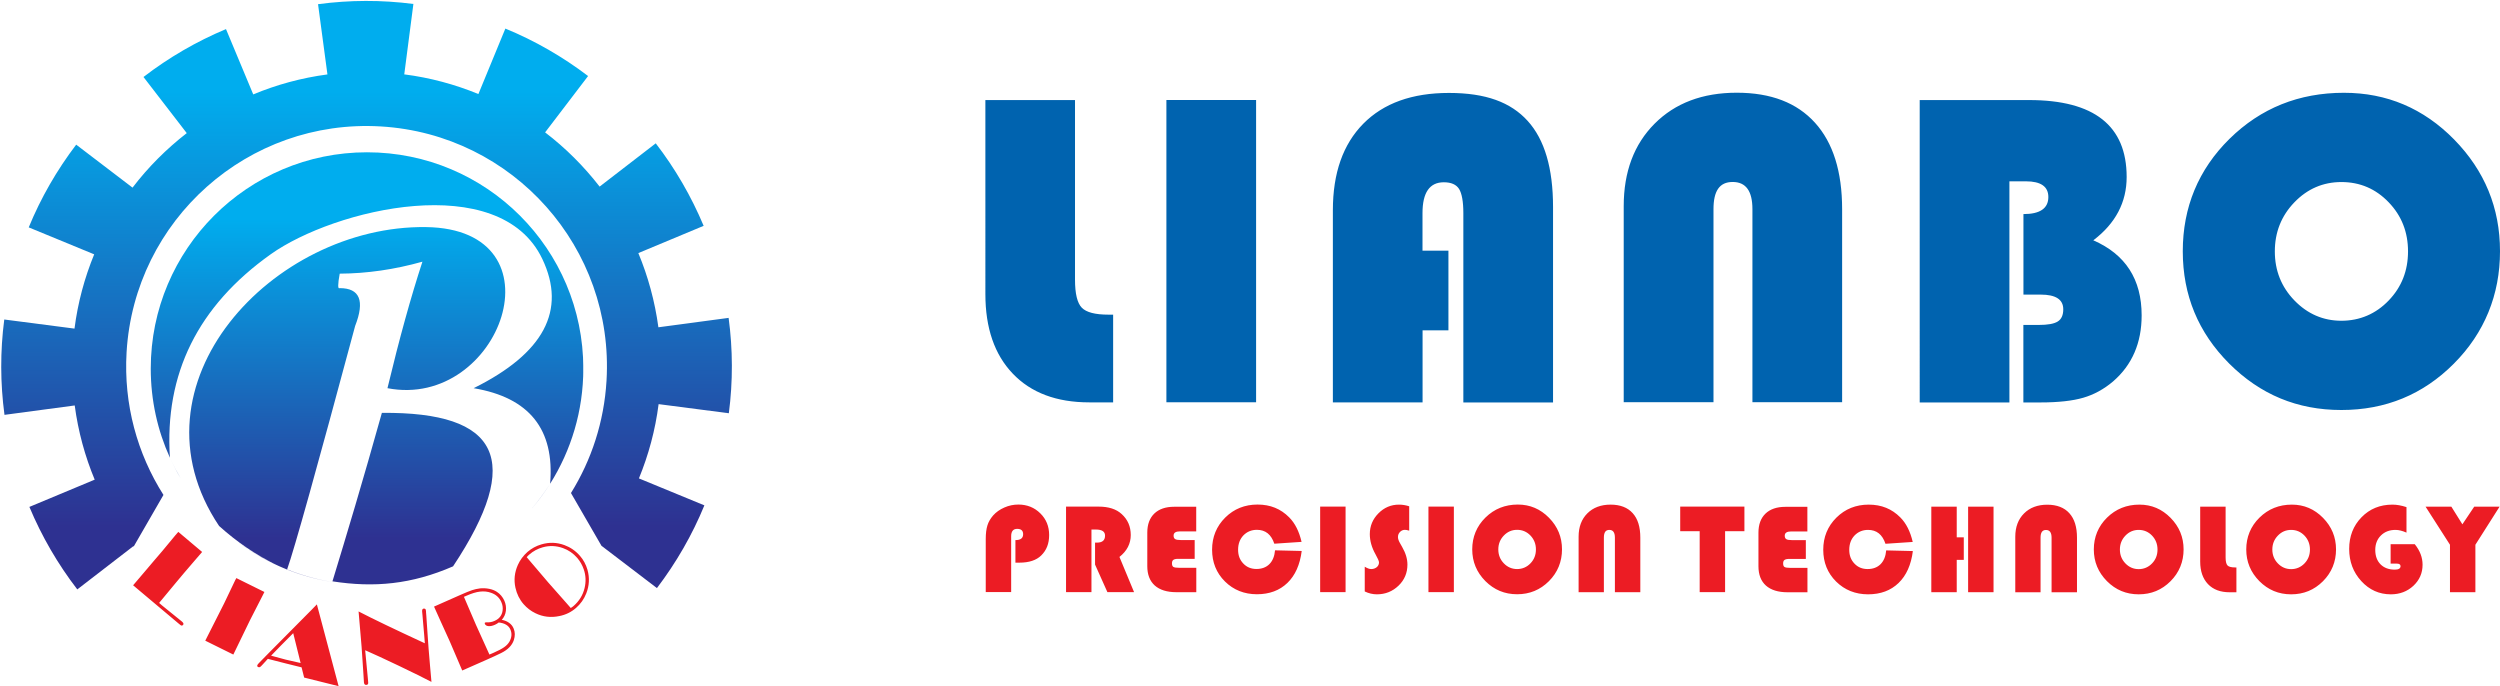 <?xml version="1.0" encoding="UTF-8"?> <svg xmlns="http://www.w3.org/2000/svg" xmlns:xlink="http://www.w3.org/1999/xlink" id="Layer_2" data-name="Layer 2" viewBox="0 0 340.3 93.38"><defs><clipPath id="clippath"><path d="m55.01,10.12c3.53.45,6.92,1.37,10.11,2.68l3.67-8.91c4.02,1.65,7.8,3.83,11.26,6.46l-5.85,7.67c2.78,2.12,5.27,4.61,7.42,7.38l7.64-5.89c2.65,3.44,4.84,7.22,6.52,11.23l-8.89,3.71c1.32,3.17,2.25,6.56,2.73,10.1l9.56-1.28c.58,4.31.59,8.67.03,12.98l-9.56-1.24c-.45,3.53-1.37,6.92-2.68,10.11l8.91,3.67c-1.65,4.02-3.83,7.8-6.46,11.26l-7.55-5.76-4.15-7.18c2.78-4.47,4.51-9.68,4.84-15.3,1.07-18.04-12.69-33.53-30.73-34.6-18.04-1.07-33.53,12.69-34.6,30.73-.42,7.12,1.47,13.84,5.02,19.43l-4.05,7.02s-.03-.03-.04-.05l-7.64,5.89c-2.65-3.44-4.84-7.22-6.52-11.23l8.89-3.71c-1.32-3.17-2.25-6.56-2.72-10.1l-9.56,1.28c-.58-4.31-.59-8.67-.03-12.98l9.56,1.24c.45-3.53,1.37-6.92,2.68-10.11l-8.91-3.67c1.65-4.02,3.83-7.8,6.46-11.26l7.67,5.85c2.12-2.78,4.61-5.27,7.38-7.42l-5.89-7.64c3.44-2.65,7.22-4.84,11.23-6.52l3.71,8.89c3.17-1.32,6.56-2.25,10.1-2.72l-1.28-9.56c4.31-.58,8.67-.59,12.98-.03l-1.24,9.56Z" clip-rule="evenodd" fill="none"></path></clipPath><linearGradient id="linear-gradient" x1="49.87" y1="71.67" x2="49.87" y2="12.48" gradientUnits="userSpaceOnUse"><stop offset="0" stop-color="#2e3191"></stop><stop offset="1" stop-color="#00adee"></stop></linearGradient><clipPath id="clippath-1"><path d="m38.91,77.46h0s0,0,0,0Zm-14.33-12.37c-.51-.87-.98-1.77-1.41-2.7.43.94.9,1.84,1.41,2.7Zm.52.85c-.17-.27-.34-.55-.51-.83.16.28.33.55.51.83Zm.48.72c-.13-.19-.26-.39-.39-.58.13.2.26.39.39.58Zm.49.71c-.07-.1-.14-.2-.21-.3.07.1.14.2.21.3Zm5.56,5.83c-.12-.09-.23-.19-.35-.28.12.09.23.19.35.28Zm.92.71c-.23-.17-.47-.35-.7-.53.23.18.46.36.7.53Zm42.29-8c-.77,1.21-1.62,2.36-2.55,3.44.9-1.06,1.75-2.21,2.55-3.44Zm-37.03,11.07l-.15-.07h.02s.14.07.14.07Zm.16.07l-.16-.07h.02s.14.07.14.07Zm.31.14l-.16-.07h.01s.14.07.14.07Zm.16.07l-.16-.07h0s.15.07.15.07Zm.16.07l-.16-.07h0s.15.07.15.07Zm-8.77-5.72c-12.96-19.33,7.34-40.96,28.13-40.7,19.01.24,10.19,24.9-5.22,21.93,1.61-6.72,3.2-12.46,4.76-17.22-3.81,1.07-7.56,1.61-11.26,1.63-.27,1.48-.27,2.14,0,1.97,2.74,0,3.44,1.72,2.1,5.15-5.21,19.39-8.29,30.43-9.26,33.14,2.09.83,4.27,1.43,6.49,1.77-2.26-.34-4.43-.93-6.49-1.75h0s-.16-.07-.16-.07c-2.28-.92-4.41-2.12-6.36-3.55,1.6,1.17,3.31,2.17,5.09,2.98-2.83-1.35-5.42-3.13-7.81-5.28Zm15.42,7.53c1.94-6.36,4.13-13.63,6.73-22.94,16.01-.15,19.32,6.38,9.69,20.89-5.63,2.45-10.74,2.93-16.43,2.04Zm4.71-58.41c16.26,0,29.44,13.18,29.44,29.44,0,5.76-1.66,11.14-4.52,15.68.64-7.41-2.83-11.74-10.41-13.01,9.56-4.74,12.68-10.6,9.35-17.59-5.81-12.21-28.31-6.8-36.97-.64-9.91,7.05-14.48,16.28-13.72,27.7-1.68-3.7-2.61-7.81-2.61-12.14,0-16.26,13.18-29.44,29.44-29.44Z" clip-rule="evenodd" fill="none"></path></clipPath><linearGradient id="linear-gradient-2" x1="48.13" y1="73.27" x2="48.13" y2="29.79" xlink:href="#linear-gradient"></linearGradient></defs><g id="Layer_1-2" data-name="Layer 1"><g><g clip-path="url(#clippath)"><rect width="99.74" height="80.23" fill="url(#linear-gradient)"></rect></g><g clip-path="url(#clippath-1)"><rect x="16.86" y="20.73" width="62.53" height="59.3" fill="url(#linear-gradient-2)"></rect></g><path d="m71.69,75.84l2.94,3.45,2.5,2.83.56.64c.14-.08.26-.17.37-.26.77-.67,1.28-1.48,1.51-2.44.21-.87.18-1.73-.11-2.56-.2-.58-.5-1.11-.9-1.57-.53-.61-1.17-1.05-1.92-1.32-.92-.33-1.84-.37-2.76-.11-.69.19-1.3.52-1.85,1-.13.11-.24.23-.34.35m.1-.71c.55-.48,1.19-.83,1.91-1.04,1.06-.31,2.1-.28,3.13.1.82.3,1.53.79,2.12,1.47.48.55.81,1.18,1.02,1.9.3,1.08.25,2.15-.17,3.21-.31.78-.77,1.43-1.39,1.97-.65.57-1.41.94-2.28,1.11-1.15.24-2.23.11-3.25-.39-.62-.3-1.15-.71-1.6-1.22-.56-.64-.93-1.39-1.12-2.25-.23-1.06-.12-2.09.33-3.1.3-.67.73-1.25,1.3-1.76Zm-3.93,9.62c-.17.12-.33.21-.48.28-.33.15-.63.21-.88.19-.25-.02-.42-.12-.5-.3-.04-.1-.03-.16.04-.19.05-.02.13-.03.24-.03.36.02.71-.04,1.05-.2.62-.27.98-.73,1.08-1.36.06-.4.01-.8-.17-1.2-.27-.61-.73-1.03-1.4-1.26-.47-.17-.97-.22-1.5-.16-.53.06-1.14.25-1.84.56l-.35.15,1.65,3.84,1.82,4.02.58-.25c.63-.28,1.11-.53,1.42-.75.32-.22.56-.48.72-.75.32-.57.37-1.12.13-1.67-.12-.28-.32-.49-.59-.65-.27-.16-.61-.26-1.03-.3Zm.44-.39c.41.08.75.22,1.01.42.27.19.47.44.6.75.21.49.22,1.02.03,1.6-.24.71-.81,1.3-1.72,1.75-.5.25-1.22.58-2.15.99l-3.15,1.39-.13-.3-.53-1.24-1.05-2.45-1.2-2.64-.93-2.07,3.41-1.51c.85-.38,1.44-.62,1.78-.73.33-.11.69-.19,1.08-.24.41-.04.82-.02,1.23.06.41.08.76.22,1.05.41.45.29.79.7,1.02,1.2.2.46.27.92.21,1.39-.06.47-.25.88-.56,1.22Zm-10.47,3.23l-.09-1.16-.16-1.84-.07-.84-.05-.53c-.02-.25.06-.38.23-.39.1,0,.18.02.22.07.04.05.07.16.08.32v.1c.01.1.02.26.04.48l.16,2.34.15,2.15.19,2.26.2,2.26c-1-.52-2.46-1.25-4.37-2.16-1.92-.92-3.47-1.63-4.65-2.15l.03.34.34,3.58.04.48c.02.2-.07.31-.26.32-.19.01-.3-.1-.32-.35l-.03-.49-.05-.79-.24-3.57-.41-4.8c1.96,1.02,4.97,2.46,9.03,4.34Zm-17.91-1.42l-1.67,1.68-1.35,1.39,2,.54,2.02.46-1.01-4.08Zm3.21-3.92l2.96,11.14-4.69-1.17-.35-1.39-2.26-.56-1.99-.51-.34-.09-.65.71c-.19.21-.32.34-.39.39-.07.05-.14.06-.22.04-.15-.04-.21-.12-.18-.26.01-.06.09-.16.21-.29.13-.14.57-.59,1.32-1.35l5.82-5.87.76-.78Zm-7.14-1.68l-.22.44-1.74,3.4-2.27,4.68-3.82-1.89,2.57-5.08,1.5-3.14.16-.3,3.82,1.89Zm-8.49-5.43l-.95,1.1-1.51,1.76-1.09,1.3-2.29,2.76.38.33,2.31,1.87.42.34c.21.18.26.33.15.45-.1.11-.2.13-.33.04-.03-.02-.11-.08-.25-.2l-6.22-5.23,1.72-2.02,1.05-1.24,1.2-1.4,1.79-2.16.39-.45,3.24,2.73Z" fill="#ec1c24"></path><path d="m318.72,24.78c-2.51,0-4.65.93-6.42,2.77-1.77,1.84-2.65,4.07-2.65,6.67s.88,4.83,2.66,6.67c1.78,1.84,3.92,2.77,6.4,2.77s4.68-.92,6.44-2.76c1.76-1.83,2.63-4.06,2.63-6.68s-.87-4.85-2.63-6.68c-1.76-1.84-3.91-2.76-6.44-2.76m.36-12.15c5.82,0,10.82,2.12,14.98,6.35,4.16,4.25,6.25,9.31,6.25,15.22s-2.1,11.11-6.29,15.31c-4.19,4.2-9.29,6.3-15.3,6.3s-11.05-2.11-15.27-6.32c-4.22-4.23-6.32-9.31-6.32-15.29s2.12-11.12,6.36-15.3c4.25-4.18,9.45-6.27,15.59-6.27Zm-57.78.99h14.91c8.85,0,13.28,3.49,13.28,10.47,0,3.45-1.51,6.32-4.54,8.62,4.39,1.91,6.58,5.32,6.58,10.22,0,3.75-1.3,6.75-3.89,8.99-1.25,1.06-2.61,1.8-4.06,2.22-1.44.42-3.38.64-5.83.64h-2.32v-10.55h2.08c1.23,0,2.1-.15,2.6-.47.5-.31.75-.86.75-1.66,0-1.34-1.03-2-3.07-2h-2.35v-10.96c2.26,0,3.39-.78,3.39-2.32,0-1.43-1.02-2.14-3.06-2.14h-2.24v30.1h-12.21V13.61Zm-40.27,41.14v-26.7c0-4.67,1.4-8.41,4.2-11.22,2.8-2.81,6.53-4.22,11.19-4.22s8.19,1.37,10.65,4.09c2.46,2.72,3.69,6.65,3.69,11.76v26.28h-12.21v-26.28c0-2.47-.89-3.7-2.69-3.7s-2.61,1.23-2.61,3.7v26.28h-12.21Zm-23.86-20.66v10.86h-3.52v9.81h-12.21v-26.16c0-5.05,1.38-8.97,4.14-11.77,2.77-2.8,6.65-4.19,11.66-4.19s8.4,1.26,10.71,3.8c2.31,2.54,3.46,6.45,3.46,11.74v26.59h-12.21v-25.77c0-1.58-.2-2.67-.58-3.29-.39-.61-1.08-.91-2.08-.91-1.93,0-2.9,1.4-2.9,4.2v5.11h3.52Zm-26.18-20.48v41.14h-12.21V13.61h12.21Zm-36.86,0h12.21v24.45c0,1.91.31,3.18.92,3.81.62.64,1.83.95,3.64.95h.63v11.94h-3.25c-4.46,0-7.93-1.31-10.41-3.91-2.49-2.6-3.73-6.21-3.73-10.83V13.61Z" fill="#0063af"></path><path d="m340.24,68.97l-3.29,5.18v6.46h-3.46v-6.46l-3.32-5.18h3.51l1.5,2.4,1.61-2.4h3.44Zm-14.84,5.11h3.3c.71.88,1.06,1.81,1.06,2.79,0,1.14-.42,2.09-1.25,2.87-.83.77-1.86,1.16-3.07,1.16-1.58,0-2.92-.6-4.02-1.8-1.1-1.2-1.65-2.66-1.65-4.38s.56-3.16,1.68-4.31c1.12-1.15,2.52-1.72,4.21-1.72.58,0,1.21.11,1.91.34v3.47c-.55-.24-1.04-.37-1.49-.37-.81,0-1.48.25-1.99.76-.51.5-.77,1.16-.77,1.97s.24,1.48.72,1.96c.48.48,1.13.72,1.94.72.52,0,.78-.16.78-.47,0-.24-.17-.35-.52-.35h-.83v-2.64Zm-13.53-1.95c-.71,0-1.31.26-1.81.78-.5.52-.75,1.15-.75,1.89s.25,1.37.75,1.89c.5.52,1.11.78,1.81.78s1.32-.26,1.82-.78c.5-.52.74-1.15.74-1.89s-.25-1.37-.74-1.89c-.5-.52-1.11-.78-1.82-.78Zm.1-3.44c1.65,0,3.06.6,4.24,1.8,1.18,1.2,1.77,2.63,1.77,4.3s-.59,3.14-1.78,4.33c-1.19,1.19-2.63,1.78-4.33,1.78s-3.13-.6-4.32-1.79c-1.19-1.2-1.79-2.64-1.79-4.32s.6-3.15,1.8-4.33c1.2-1.18,2.67-1.77,4.41-1.77Zm-12.48.28h3.46v6.92c0,.54.09.9.26,1.08.17.18.52.27,1.03.27h.18v3.38h-.92c-1.26,0-2.24-.37-2.95-1.11-.7-.74-1.06-1.76-1.06-3.06v-7.47Zm-8.37,3.16c-.71,0-1.31.26-1.81.78-.5.52-.75,1.15-.75,1.89s.25,1.37.75,1.89c.5.52,1.11.78,1.81.78s1.32-.26,1.82-.78c.5-.52.74-1.15.74-1.89s-.25-1.37-.74-1.89c-.5-.52-1.11-.78-1.82-.78Zm.1-3.44c1.65,0,3.06.6,4.24,1.8,1.18,1.2,1.77,2.63,1.77,4.3s-.59,3.14-1.78,4.33c-1.19,1.19-2.63,1.78-4.33,1.78s-3.13-.6-4.32-1.79c-1.19-1.2-1.79-2.64-1.79-4.32s.6-3.15,1.8-4.33c1.2-1.18,2.67-1.77,4.41-1.77Zm-16.9,11.92v-7.55c0-1.32.4-2.38,1.19-3.17.79-.79,1.85-1.19,3.16-1.19s2.32.39,3.01,1.16c.7.77,1.04,1.88,1.04,3.33v7.43h-3.46v-7.43c0-.7-.25-1.05-.76-1.05s-.74.35-.74,1.05v7.43h-3.46Zm-2.96-11.64v11.64h-3.46v-11.64h3.46Zm-4.05,4.17v3.07h-.96v4.4h-3.46v-11.64h3.46v4.17h.96Zm-10.55,1.78l3.62.09c-.24,1.88-.89,3.33-1.95,4.35-1.06,1.02-2.44,1.54-4.15,1.54s-3.18-.58-4.35-1.74c-1.17-1.16-1.75-2.61-1.75-4.33s.6-3.19,1.79-4.37c1.19-1.18,2.66-1.77,4.4-1.77s3.15.58,4.3,1.74c.8.8,1.36,1.92,1.69,3.34l-3.71.25c-.42-1.26-1.2-1.89-2.37-1.89-.74,0-1.35.26-1.84.76-.48.51-.72,1.16-.72,1.95s.24,1.39.71,1.88c.47.5,1.07.74,1.79.74s1.32-.22,1.76-.66c.44-.44.7-1.07.77-1.89Zm-10.95-1.42v2.58h-2.25c-.31,0-.52.05-.65.14-.13.09-.19.25-.19.47,0,.25.06.41.19.49.13.08.4.12.8.12h2.32v3.32h-2.71c-1.28,0-2.26-.31-2.94-.91-.68-.61-1.02-1.49-1.02-2.64v-4.56c0-1.12.32-1.98.96-2.6.64-.61,1.54-.92,2.7-.92h3v3.35h-2.2c-.59,0-.88.19-.88.58,0,.23.07.38.21.47.14.09.39.13.75.13h1.9Zm-10.99-1.19v8.29h-3.46v-8.29h-2.65v-3.35h8.74v3.35h-2.64Zm-19.94,8.29v-7.55c0-1.32.4-2.38,1.19-3.17.79-.79,1.85-1.19,3.16-1.19s2.32.39,3.01,1.16c.7.77,1.04,1.88,1.04,3.33v7.43h-3.46v-7.43c0-.7-.25-1.05-.76-1.05s-.74.35-.74,1.05v7.43h-3.46Zm-8.37-8.48c-.71,0-1.31.26-1.81.78-.5.52-.75,1.15-.75,1.89s.25,1.37.75,1.89c.5.52,1.11.78,1.81.78s1.32-.26,1.82-.78c.5-.52.74-1.15.74-1.89s-.25-1.37-.74-1.89c-.5-.52-1.11-.78-1.82-.78Zm.1-3.44c1.65,0,3.06.6,4.24,1.8,1.18,1.2,1.77,2.63,1.77,4.3s-.59,3.14-1.78,4.33c-1.19,1.19-2.63,1.78-4.33,1.78s-3.13-.6-4.32-1.79c-1.19-1.2-1.79-2.64-1.79-4.32s.6-3.15,1.8-4.33c1.2-1.18,2.67-1.77,4.41-1.77Zm-8.71.28v11.64h-3.46v-11.64h3.46Zm-6.08-.05v3.32c-.25-.07-.44-.11-.58-.11-.26,0-.49.1-.67.29-.19.19-.28.42-.28.7,0,.23.1.53.31.88l.26.46c.48.83.72,1.63.72,2.4,0,1.13-.4,2.09-1.21,2.87-.81.78-1.79,1.18-2.95,1.18-.56,0-1.11-.13-1.65-.39v-3.37c.33.21.62.32.88.32.3,0,.55-.09.76-.26.2-.17.3-.39.3-.65,0-.17-.16-.54-.48-1.11-.51-.91-.77-1.82-.77-2.73,0-1.1.39-2.04,1.17-2.83.78-.79,1.71-1.19,2.8-1.19.48,0,.95.08,1.4.23Zm-8.66.05v11.64h-3.46v-11.64h3.46Zm-9.59,5.95l3.62.09c-.24,1.88-.89,3.33-1.95,4.35-1.06,1.02-2.44,1.54-4.15,1.54s-3.18-.58-4.35-1.74c-1.17-1.16-1.75-2.61-1.75-4.33s.6-3.19,1.79-4.37c1.19-1.18,2.66-1.77,4.4-1.77s3.15.58,4.3,1.74c.8.8,1.36,1.92,1.69,3.34l-3.71.25c-.42-1.26-1.2-1.89-2.37-1.89-.74,0-1.35.26-1.84.76-.48.51-.72,1.16-.72,1.95s.24,1.39.71,1.88c.47.5,1.07.74,1.79.74s1.32-.22,1.76-.66c.44-.44.7-1.07.77-1.89Zm-10.95-1.42v2.58h-2.25c-.31,0-.52.05-.65.14-.13.09-.19.25-.19.47,0,.25.06.41.19.49.13.08.4.12.8.12h2.32v3.32h-2.71c-1.28,0-2.26-.31-2.94-.91-.68-.61-1.02-1.49-1.02-2.64v-4.56c0-1.12.32-1.98.96-2.6.64-.61,1.54-.92,2.7-.92h3v3.35h-2.2c-.59,0-.88.19-.88.58,0,.23.07.38.21.47.14.09.39.13.75.13h1.9Zm-14.05-1.41v8.52h-3.46v-11.64h4.43c1.35,0,2.4.33,3.14,1.01.83.75,1.24,1.7,1.24,2.86s-.51,2.17-1.54,2.98l1.99,4.79h-3.63l-1.68-3.75v-2.99h.27c.72,0,1.09-.31,1.09-.95,0-.56-.42-.83-1.26-.83h-.61Zm-10.35,4.49v-3.05c.7,0,1.05-.26,1.05-.8,0-.49-.27-.73-.81-.73s-.82.33-.82,1v7.6h-3.46v-7.24c0-.75.08-1.36.23-1.84.15-.48.41-.92.77-1.34.41-.46.92-.82,1.54-1.09.61-.27,1.25-.4,1.9-.4,1.18,0,2.18.4,2.98,1.19.81.79,1.21,1.78,1.21,2.96s-.36,2.07-1.08,2.78c-.66.65-1.65.98-2.98.98h-.53Z" fill="#ec1c24"></path></g></g></svg> 